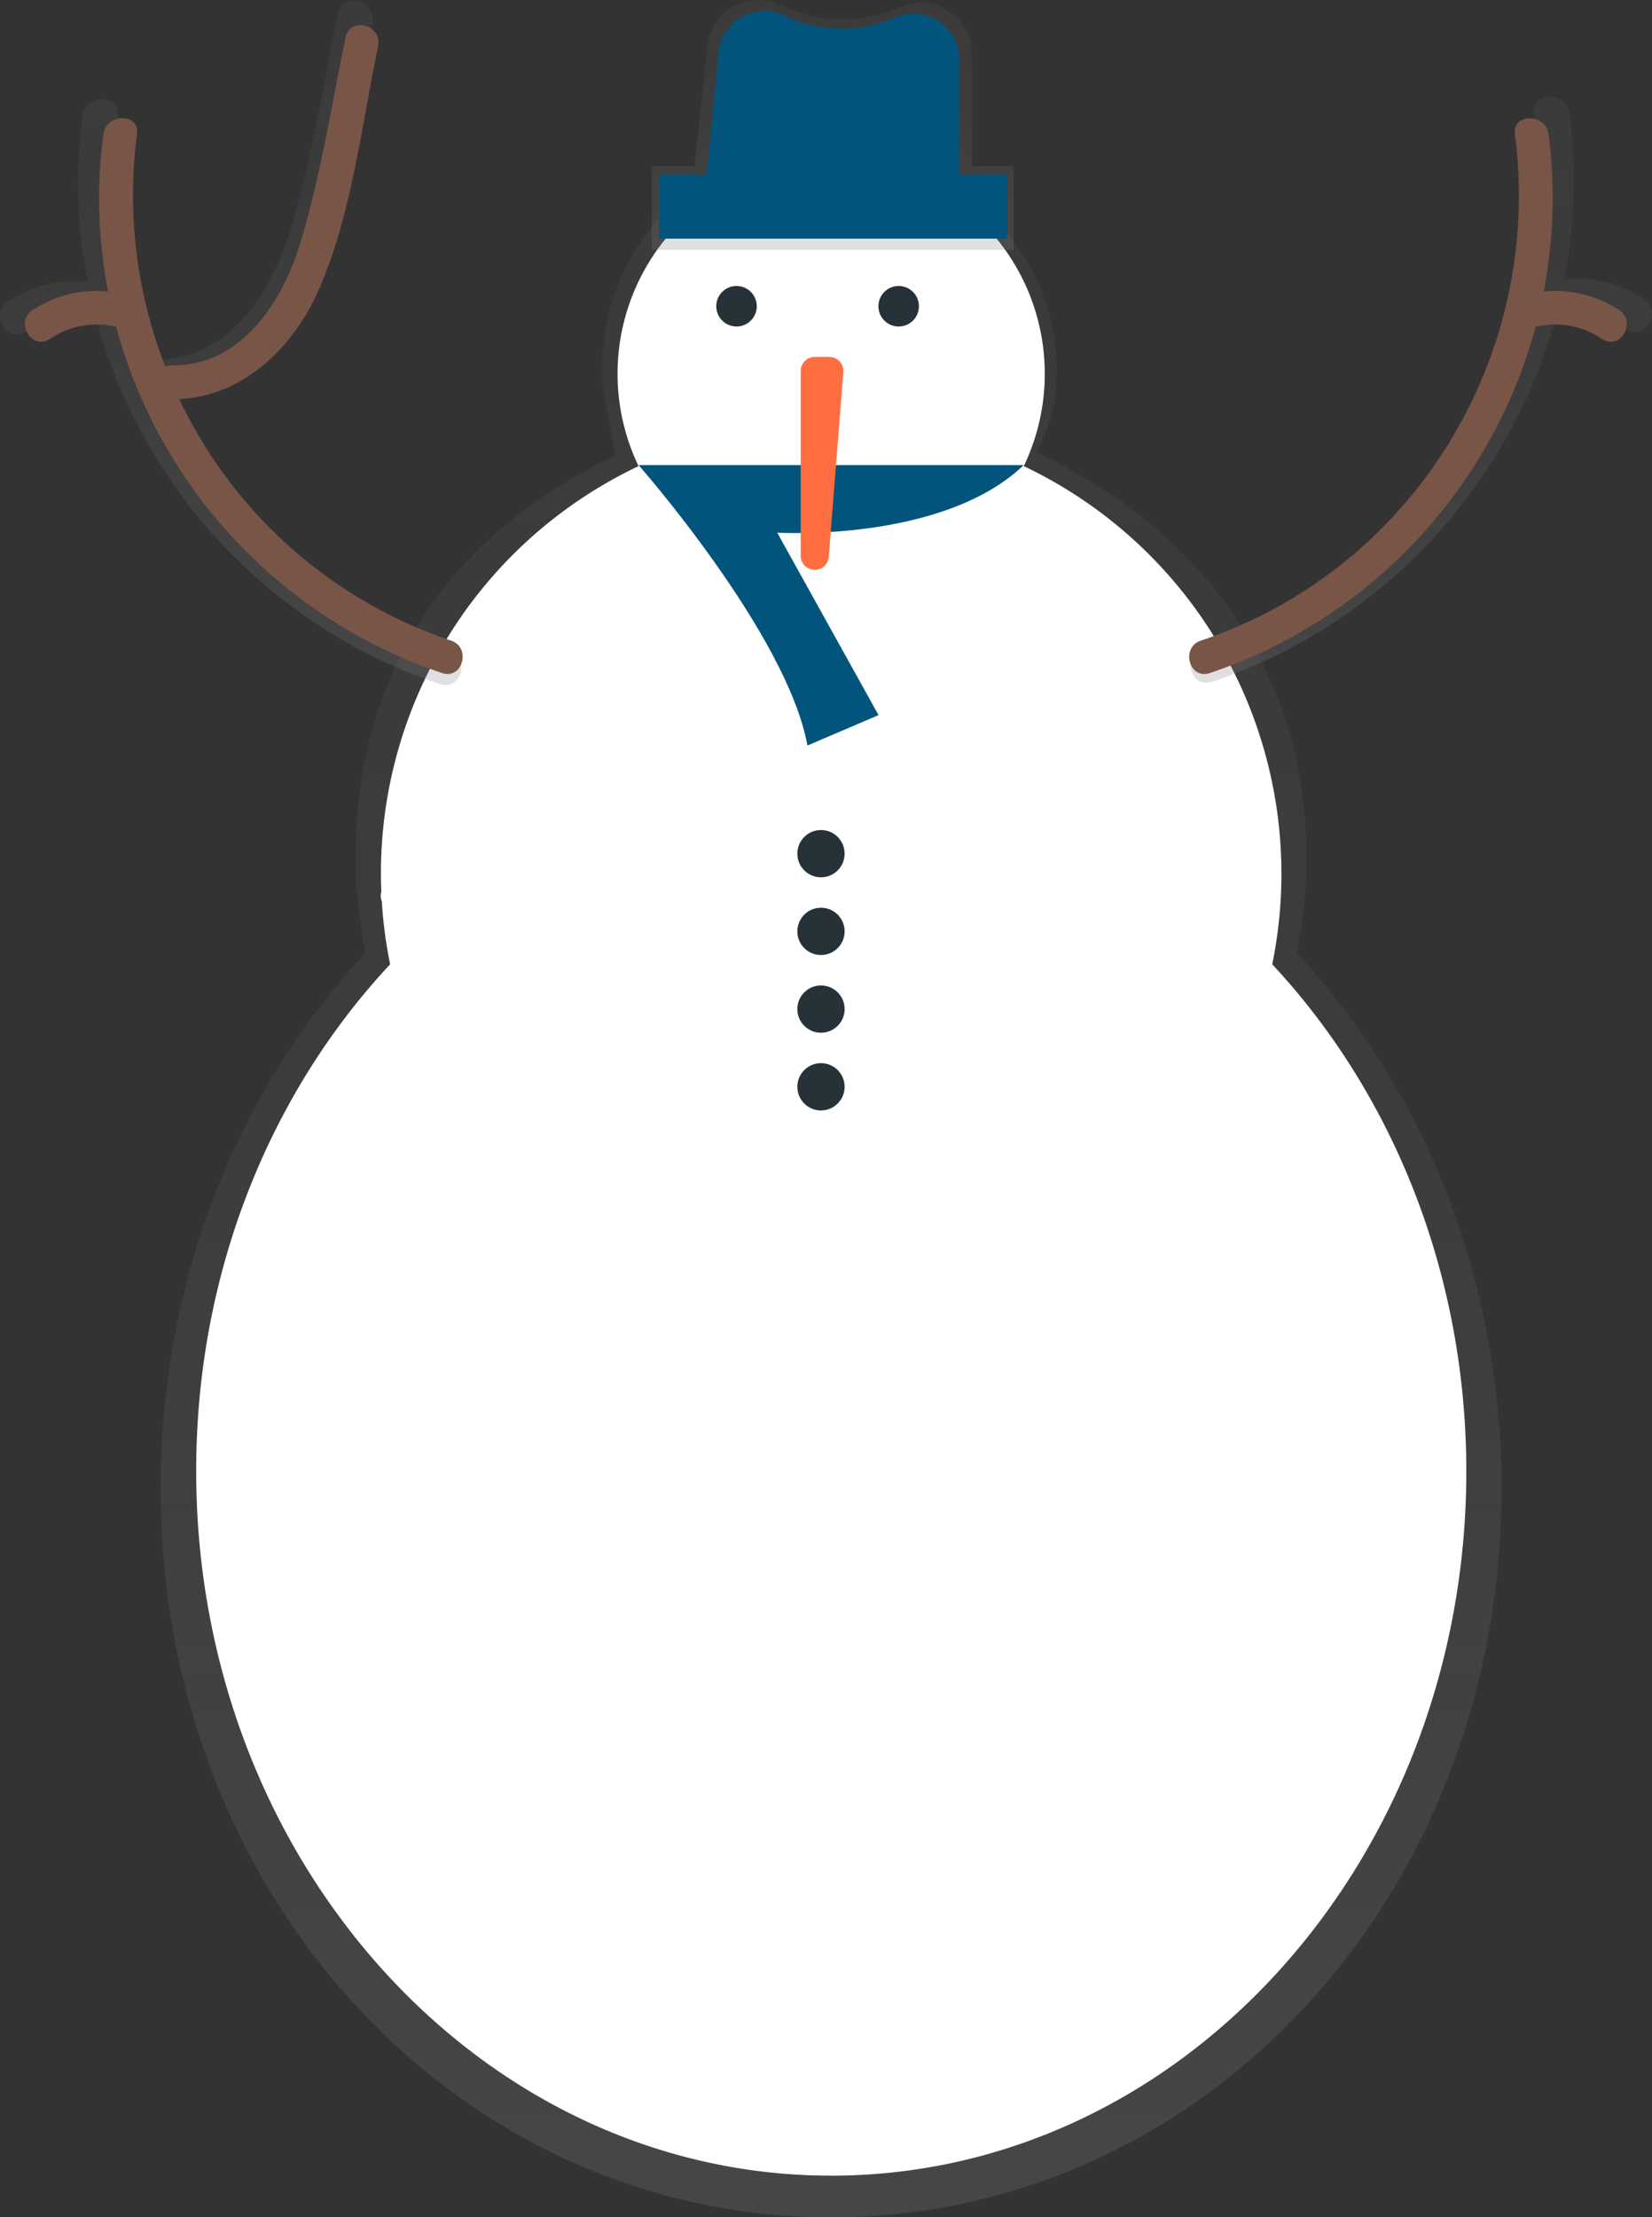 <svg id="692d8699-1238-4b33-ba17-8bcd4ac1de29" data-name="Layer 1" xmlns="http://www.w3.org/2000/svg" xmlns:xlink="http://www.w3.org/1999/xlink" width="566.04" height="759.48" viewBox="0 0 566.04 759.48"><rect x="0" y="0" width="566.04" height="759.48" fill="#333333" stroke="none"/><defs><linearGradient id="1c71d675-c1b9-4d0f-bd4a-1880cc952bc1" x1="601.75" y1="829.74" x2="601.75" y2="120.23" gradientUnits="userSpaceOnUse"><stop offset="0" stop-color="gray" stop-opacity="0.25"/><stop offset="0.54" stop-color="gray" stop-opacity="0.12"/><stop offset="1" stop-color="gray" stop-opacity="0.1"/></linearGradient><linearGradient id="dca6d3c2-408a-4324-89e9-e21c9b320daf" x1="602.33" y1="155.81" x2="602.33" y2="70.26" xlink:href="#1c71d675-c1b9-4d0f-bd4a-1880cc952bc1"/><linearGradient id="7c916d8a-5b23-438f-825e-48cc083aa3fe" x1="396.02" y1="304.93" x2="396.02" y2="70.55" xlink:href="#1c71d675-c1b9-4d0f-bd4a-1880cc952bc1"/><linearGradient id="60e8d838-c250-4804-a89f-cb3484b6bec6" x1="803.94" y1="304.1" x2="803.94" y2="103.3" xlink:href="#1c71d675-c1b9-4d0f-bd4a-1880cc952bc1"/></defs><title>snowman_1</title><path d="M761.32,396.69a163.62,163.62,0,0,0,3.32-32.89c0-65-37.3-112.42-92.39-138.55,4.85-10.11,6.77-16.59,6.77-28.55,0-42.68-37.49-76.47-80.16-76.47S523.35,154,523.35,196.7c0,12,1,7.1,4.37,29.68-55.09,26.12-88.86,72.39-88.86,137.42,0,2.22.06,4.42.14,6.61a5.43,5.43,0,0,0,.18,3.55,163,163,0,0,0,3,22.73C398.92,443,372,508,372,580c0,140.72,102.85,249.79,229.73,249.79S831.47,720.67,831.47,580C831.47,508,804.57,443,761.32,396.69Z" transform="translate(-316.98 -70.26)" fill="url(#1c71d675-c1b9-4d0f-bd4a-1880cc952bc1)"/><path d="M752.9,400.57a154.54,154.54,0,0,0-85.13-170.64,73.19,73.19,0,1,0-132,0,154.31,154.31,0,0,0-88.27,139.49c0,2.1.05,4.18.14,6.26a5.14,5.14,0,0,0,.17,3.36,154.4,154.4,0,0,0,2.84,21.53c-41,43.89-66.45,105.43-66.45,173.59,0,133.29,97.42,241.34,217.6,241.34s217.6-108.05,217.6-241.34C819.35,506,793.86,444.46,752.9,400.57Z" transform="translate(-316.98 -70.26)" fill="#fff"/><circle cx="252.36" cy="104.9" r="6.94" fill="#263238"/><circle cx="307.92" cy="104.9" r="6.94" fill="#263238"/><path d="M535.77,229.56s50.93,57.87,57.87,96.07L618,315.21l-34.72-62.5s56.71,3.47,84.49-23.15Z" transform="translate(-316.98 -70.26)" fill="#02547D"/><path d="M591.33,197.34v63.29a4.81,4.81,0,0,0,4.81,4.81h0a4.81,4.81,0,0,0,4.8-4.43l5-63.29a4.81,4.81,0,0,0-4.8-5.19h-5A4.81,4.81,0,0,0,591.33,197.34Z" transform="translate(-316.98 -70.26)" fill="#ff6e40"/><path d="M650,127.16V88.54a17.32,17.32,0,0,0-24.19-15.89c-16.28,7-30.64,4.39-41.57-.7a17.38,17.38,0,0,0-24.82,13.91l-4.43,41.31H540.3v28.65h124V127.16Z" transform="translate(-316.98 -70.26)" fill="url(#dca6d3c2-408a-4324-89e9-e21c9b320daf)"/><rect x="225.74" y="59.76" width="119.22" height="21.99" fill="#02547D"/><path d="M585.8,75.59a44.78,44.78,0,0,0,37.88.64,15.78,15.78,0,0,1,22,14.48v41.63H558.92l4.27-44.07A15.84,15.84,0,0,1,585.8,75.59Z" transform="translate(-316.98 -70.26)" fill="#02547D"/><circle cx="281.3" cy="292.41" r="8.1" fill="#263238"/><circle cx="281.3" cy="319.03" r="8.1" fill="#263238"/><circle cx="281.3" cy="345.65" r="8.1" fill="#263238"/><circle cx="281.3" cy="372.27" r="8.1" fill="#263238"/><path d="M470.88,292.87a167.92,167.92,0,0,1-98.23-87.26c23.45-1,41.47-18.9,50.53-39.69C435,138.69,438.46,107,444.52,78.15c1.6-7.63-10.11-10.89-11.71-3.23-5.17,24.67-9,50.14-16.38,74.26-6.57,21.5-21.43,44.68-46.6,44.33a6.14,6.14,0,0,0-2.24.39A170.35,170.35,0,0,1,357.39,110c1-7.74-11.15-7.64-12.15,0A177.66,177.66,0,0,0,347,166.76a42.18,42.18,0,0,0-27.22,6.68c-6.53,4.26-.43,14.78,6.13,10.49a30.32,30.32,0,0,1,24-4.46A182.27,182.27,0,0,0,467.65,304.58C475.09,307.08,478.25,295.34,470.88,292.87Z" transform="translate(-316.98 -70.26)" fill="url(#7c916d8a-5b23-438f-825e-48cc083aa3fe)"/><path d="M471.53,289.69a159.24,159.24,0,0,1-93.15-82.75c22.23-1,39.33-17.93,47.92-37.64,11.25-25.82,14.49-55.83,20.24-83.24,1.52-7.23-9.59-10.33-11.11-3.06-4.9,23.39-8.55,47.55-15.53,70.42-6.23,20.39-20.32,42.37-44.19,42a5.83,5.83,0,0,0-2.13.37,161.54,161.54,0,0,1-9.66-79.58c1-7.34-10.57-7.25-11.52,0A168.48,168.48,0,0,0,354,170.11a40,40,0,0,0-25.82,6.34c-6.19,4-.41,14,5.81,9.95a28.75,28.75,0,0,1,22.77-4.23A172.85,172.85,0,0,0,468.46,300.8C475.52,303.17,478.52,292,471.53,289.69Z" transform="translate(-316.98 -70.26)" fill="#795548"/><path d="M880.22,172.57A42.2,42.2,0,0,0,853,165.88a177.74,177.74,0,0,0,1.75-56.81c-1-7.65-13.17-7.75-12.15,0,10.46,80-36.75,157.26-113.53,183-7.38,2.47-4.22,14.21,3.23,11.72A182.34,182.34,0,0,0,850.07,178.6a30.33,30.33,0,0,1,24,4.46C880.66,187.35,886.76,176.83,880.22,172.57Z" transform="translate(-316.98 -70.26)" fill="url(#60e8d838-c250-4804-a89f-cb3484b6bec6)"/><path d="M871.73,176.45a40,40,0,0,0-25.82-6.34,168.48,168.48,0,0,0,1.66-53.85c-.95-7.25-12.48-7.34-11.52,0,9.92,75.87-34.83,149.07-107.62,173.44-7,2.34-4,13.47,3.06,11.11A172.85,172.85,0,0,0,843.15,182.16a28.75,28.75,0,0,1,22.77,4.23C872.15,190.46,877.93,180.49,871.73,176.45Z" transform="translate(-316.98 -70.26)" fill="#795548"/></svg>